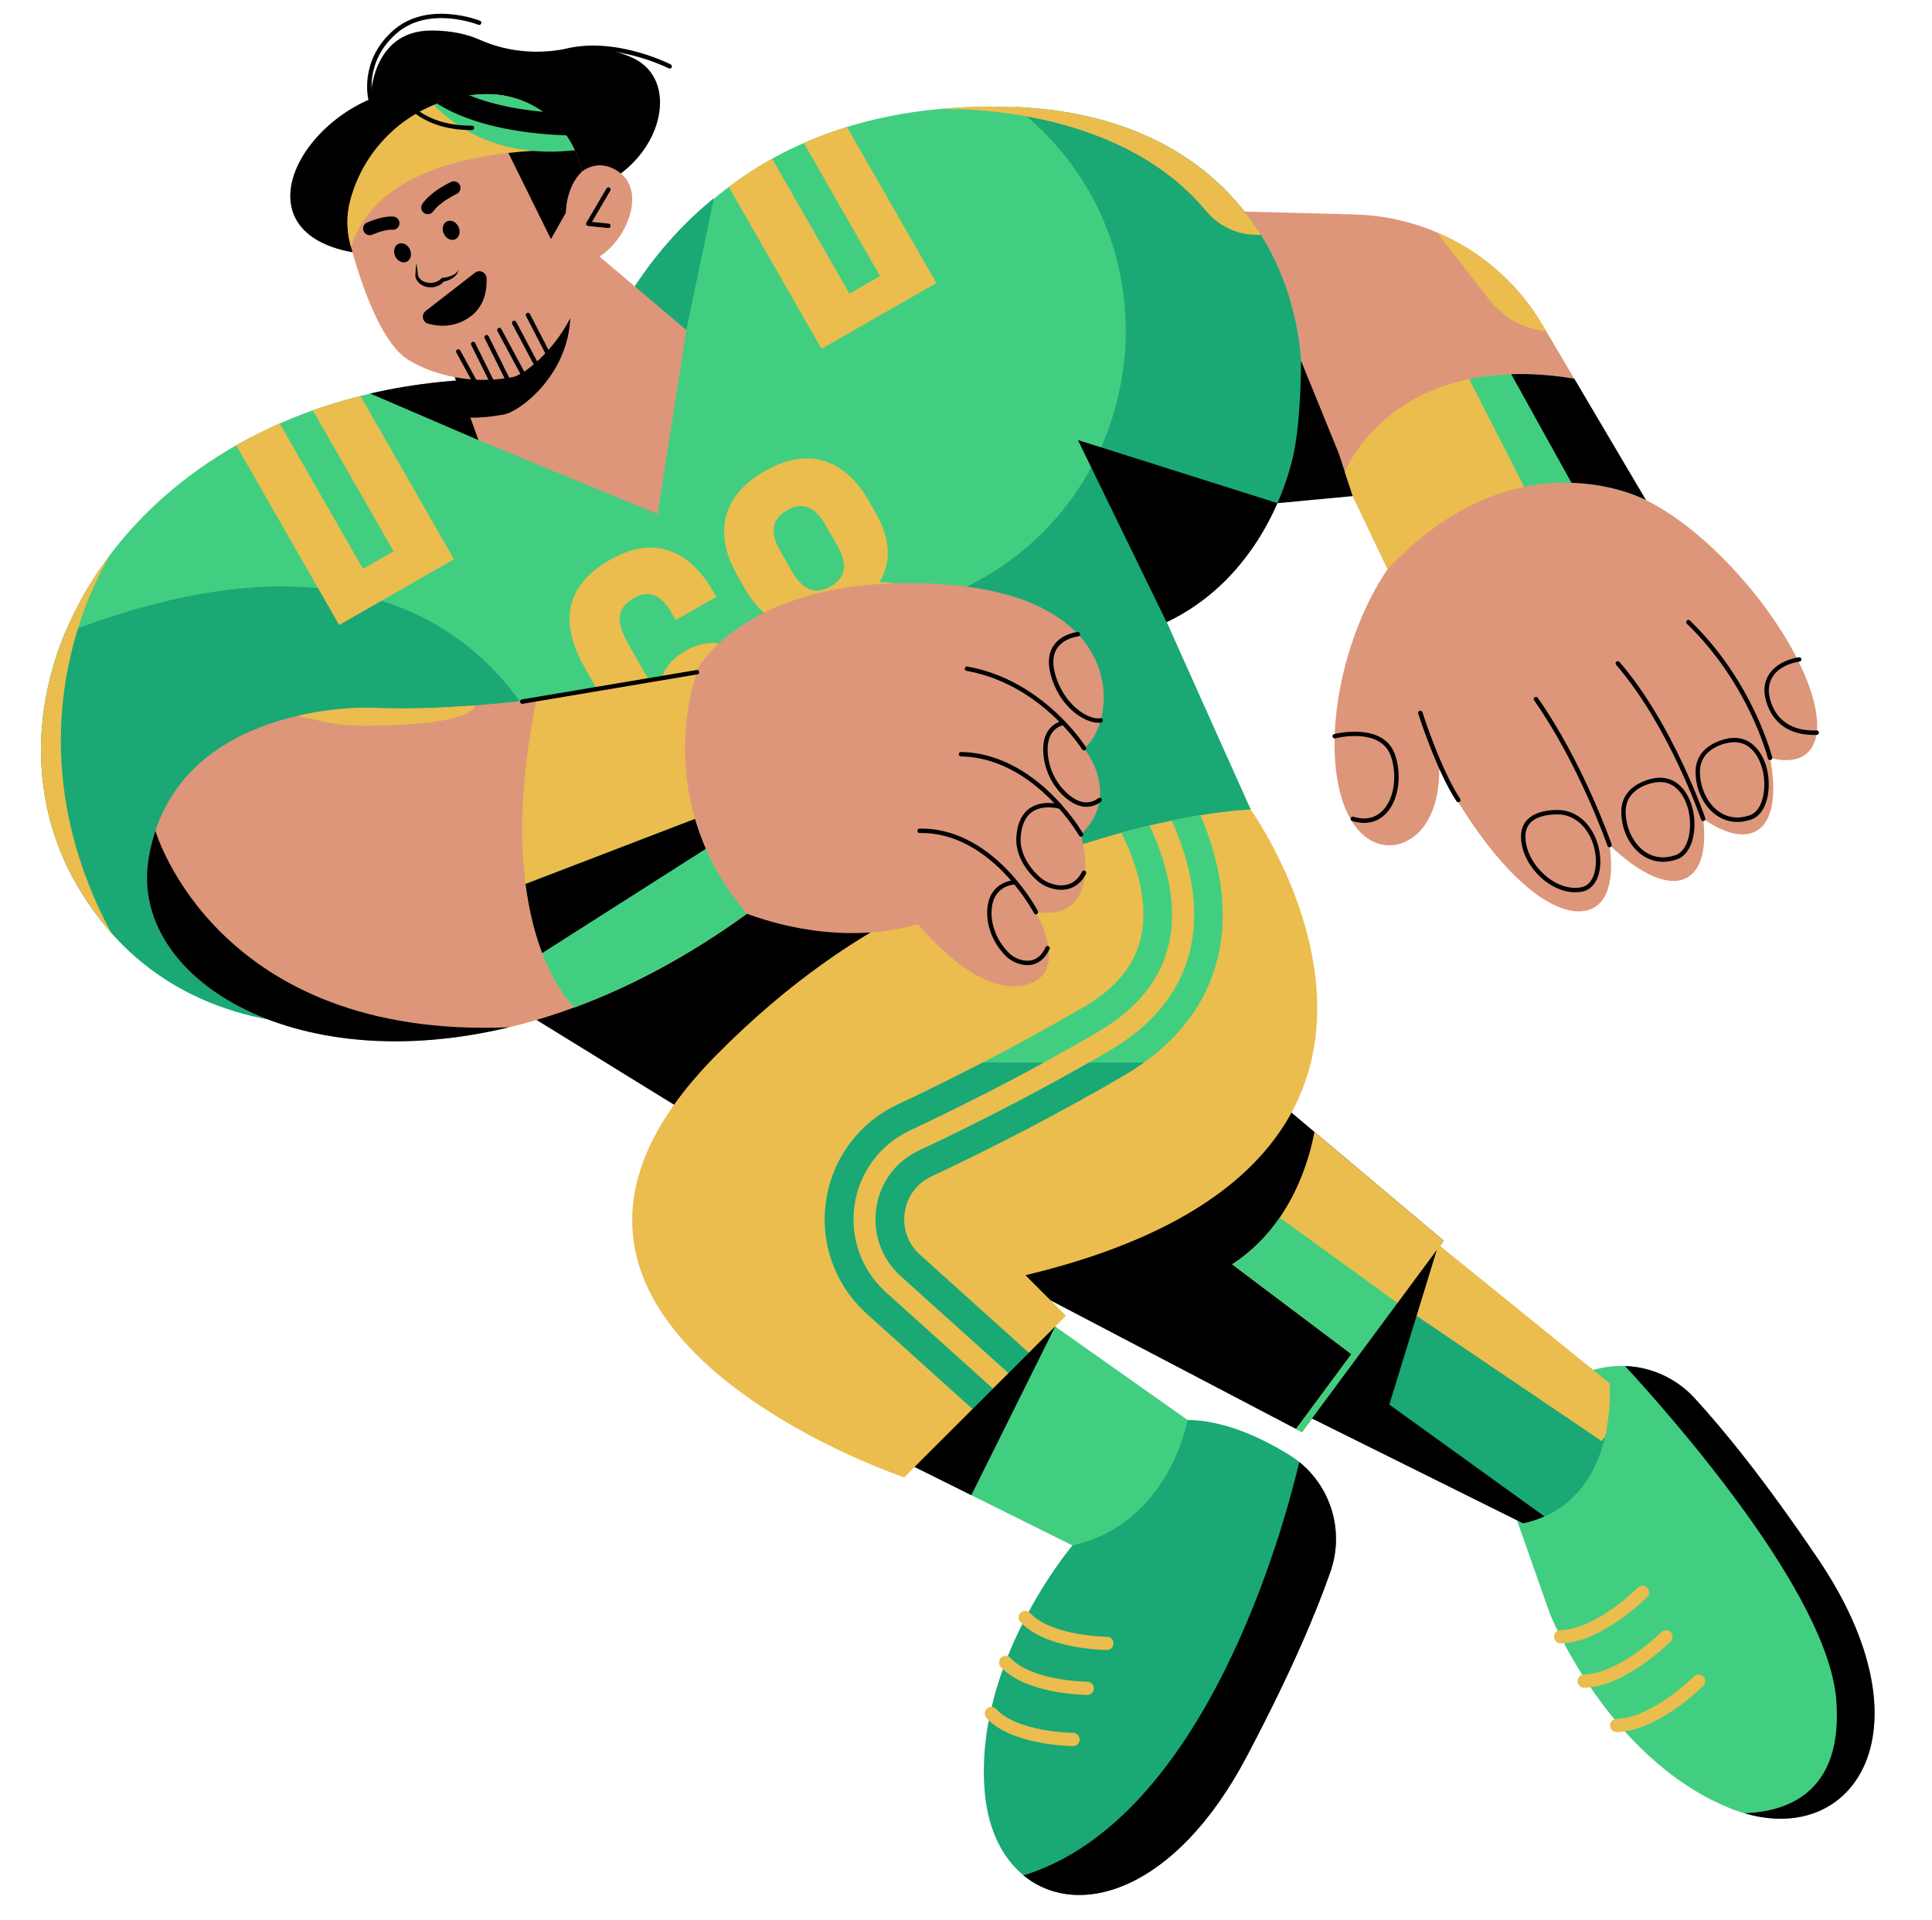 <?xml version="1.0" encoding="UTF-8"?><svg xmlns="http://www.w3.org/2000/svg" xmlns:xlink="http://www.w3.org/1999/xlink" height="435.3" preserveAspectRatio="xMidYMid meet" version="1.0" viewBox="-9.3 -3.1 438.0 435.3" width="438.0" zoomAndPan="magnify"><g id="change1_1"><path d="M292.32,353.3c-3.23,9.26-8.94,22.9-19.03,41.99c-16.25,30.76-38.38,36.89-50.54,26.87 c-4.76-3.89-7.99-10.25-8.77-18.57c-2.76-29.62,19.85-56.26,19.85-56.26l26.1-28.45c8.08,0.08,16.32,3.79,22.92,7.84 c0.85,0.52,1.65,1.09,2.41,1.7C292.55,334.31,295.48,344.25,292.32,353.3z" fill="#1AA875"/></g><g id="change2_1"><path d="M400.3,167.76c-1.92,1.64-4.82,1.91-8.32,1c1.58,8.17,0.67,14.4-3.09,16.56c-2.99,1.71-7.29,0.56-12.06-2.73 c0.76,6.54-0.36,11.43-3.6,13.28c-4.12,2.36-10.73-0.7-17.62-7.35c0.97,6.98-0.1,12.22-3.49,14.16 c-6.79,3.89-20.78-4.79-35.12-31.35c0,13.96-7.92,18.55-13.55,16.95c-9.85-2.79-13.13-21.64-7.34-42.09 c2.23-7.85,5.47-14.8,9.17-20.22l-7.87-16.53l-0.03-0.06l-17.08,1.61h-0.03l-10.51,0.99l-30.25,2.84l-3.17-8.89l-22.36-62.6 L239.56,44l24.48,0.64l8.79,0.23l0.04,0.01l24.95,0.65c2.5,0.07,4.96,0.31,7.38,0.74c3.89,0.68,7.67,1.79,11.25,3.32 c7.57,3.21,14.3,8.23,19.56,14.69c1.61,1.97,3.08,4.07,4.39,6.3l0.82,1.39l4.37,7.41l2,3.39l16.25,27.52 c6.9,3.38,15.07,9.97,22.55,18.7C400.21,145.15,406.44,162.5,400.3,167.76z" fill="#DD967A"/></g><g id="change3_1"><path d="M386.15,408.06c-1.27-0.37-2.56-0.83-3.87-1.38c-27.43-11.51-40.27-44.01-40.27-44.01l-12.8-36.43 c3.88-7.08,11.03-12.6,17.71-16.52c3.8-2.23,8.03-3.23,12.19-3.07c5.84,0.21,11.53,2.7,15.71,7.23 c6.65,7.22,15.99,18.68,28.08,36.57C428.69,388.62,411.52,415.54,386.15,408.06z M208.77,282.76l51.16,36.12 c0,0-4.03,23.52-26.1,28.45l-71.94-35.74L208.77,282.76z" fill="#42CE81"/></g><g id="change1_2"><path d="M354.58,322.69c-1.56,6.65-5.24,14.3-13.75,18.07c-1.46,0.64-3.06,1.18-4.82,1.57l-47.86-23.78l-18.12-9 l31.59-42l16.3,12.99l37.69,30.03C355.61,310.57,356.12,316.15,354.58,322.69z" fill="#1AA875"/></g><g id="change3_2"><path d="M255.19,137.96c-0.01,0-0.01,0.01-0.02,0.01l19.04,42.5l0.02,0.05L151,252.01l-46.64-28.76 c0,0-4.99,1.9-12.85,3.61c-18.54,4.05-53.05,7.04-75.6-18.44c-2.58-2.9-4.99-6.17-7.21-9.85c-4.79-7.95-7.55-16.59-8.4-25.45 c-0.42-4.22-0.4-8.49,0.04-12.75c0.69-6.67,2.39-13.34,5.05-19.81c0-0.01,0.01-0.02,0.01-0.03c0.01-0.02,0.01-0.03,0.02-0.05 c2.59-6.27,6.09-12.36,10.46-18.07c0.02-0.03,0.03-0.05,0.03-0.05c7.19-9.43,16.71-17.86,28.34-24.49 c8.34-4.75,17.75-8.58,28.17-11.18c0.74-0.2,1.48-0.38,2.22-0.55c2.41-0.56,4.88-1.06,7.39-1.48c11.58-1.95,24.25-2.47,37.91-1.18 c0.32,0.03,0.64,0.06,0.95,0.09c1.33,0.12,2.68,0.27,4.03,0.44c0,0,0.31-1.26,1.06-3.45c0.01-0.03,0.02-0.06,0.03-0.09 c2.52-7.28,9.83-24.43,26.48-38.43c0.35-0.31,0.71-0.61,1.07-0.9c0.77-0.62,1.55-1.24,2.36-1.85c7.25-5.48,16.08-10.3,26.79-13.6 c6.12-1.88,12.86-3.28,20.27-4.01c0,0,0.02,0,0.07,0c5.53-0.55,11.43-0.73,17.73-0.47h0.08c24.53,1.02,41.52,10.46,51.97,23.66 c1.35,1.71,2.59,3.47,3.72,5.29c3.04,4.88,5.3,10.14,6.84,15.58c0.13,0.45,0.25,0.91,0.37,1.37c0.12,0.45,0.23,0.91,0.34,1.37 s0.21,0.92,0.31,1.39c0.08,0.39,0.16,0.78,0.24,1.17c0.14,0.75,0.27,1.5,0.39,2.25c0.06,0.38,0.12,0.77,0.17,1.15 c0.06,0.43,0.12,0.87,0.17,1.3s0.1,0.87,0.14,1.3c0.06,0.57,0.11,1.14,0.15,1.7c0.04,0.54,0.07,1.08,0.1,1.62 c0,0.06,0.01,0.12,0.01,0.18c0.04,0.8,0.06,1.6,0.07,2.41c0,0.17,0,0.34,0,0.52c0,0.69,0,1.39-0.02,2.08c0,0.11,0,0.22-0.01,0.32 c-0.25,8.73-2.14,17.35-5.53,25.13C275.17,122.74,266.63,132.57,255.19,137.96z" fill="#42CE81"/></g><g id="change1_3"><path d="M283.68,101.07c-0.87,3.4-2,6.7-3.38,9.86c-0.01,0.02-0.02,0.04-0.03,0.06c-2.21,5.05-5.04,9.74-8.47,13.87 c-4.54,5.48-10.12,9.99-16.63,13.05l0.02,0.05l19.04,42.5l-0.02,0.01L151,251.95l-46.64-28.76c0,0-65.7,25.02-95.66-24.68 c-4.78-7.93-7.53-16.55-8.4-25.39c-0.42-4.22-0.4-8.49,0.04-12.75c0.68-6.69,2.38-13.38,5.05-19.87l0.02-0.02h0.01 c96.27-37.42,113.15,36.24,113.15,36.24l92.23-47.25c11.09-5.68,19.65-13.93,25.54-23.54c0.62-1.01,1.21-2.03,1.77-3.06 c0.81-1.5,1.56-3.02,2.23-4.58c7.58-17.11,7.54-37.12-0.78-54.29c-3.72-7.63-9.07-14.71-16.12-20.71c-0.13-0.11-0.26-0.22-0.39-0.33 c-1.17-0.98-1.95-1.57-2.19-1.75c-0.05-0.04-0.08-0.06-0.08-0.06c24.61,1,41.65,10.47,52.09,23.73c1.35,1.7,2.58,3.46,3.71,5.28 c3.03,4.88,5.29,10.14,6.81,15.58c0.13,0.45,0.25,0.91,0.37,1.37c0.12,0.45,0.23,0.91,0.34,1.37s0.21,0.92,0.31,1.39 c0.08,0.39,0.16,0.78,0.24,1.17c0.14,0.75,0.27,1.5,0.39,2.25c0.06,0.38,0.12,0.77,0.17,1.15c0.06,0.43,0.12,0.87,0.17,1.3 s0.1,0.87,0.14,1.3c0.06,0.57,0.11,1.14,0.15,1.7c0.04,0.54,0.07,1.08,0.1,1.62c0,0.06,0.01,0.12,0.01,0.18 C286.12,87.48,285.39,94.45,283.68,101.07z M152.54,41.83c-17.41,14.17-24.98,31.9-27.55,39.33l21.31-9.42L152.54,41.83z" fill="#1AA875"/></g><g id="change4_1"><path d="M120.89,83.57L99.17,96.69L74.64,86.14c2.41-0.56,4.88-1.06,7.39-1.48c11.58-1.95,24.25-2.47,37.91-1.18 C120.26,83.51,120.58,83.54,120.89,83.57z M82.83,54.76c27.39-1.22,33.7-13.21,33.7-13.21c22.29-1.4,30.47-25.22,17.89-31.38 c-5.57-2.73-11.71-2.77-16.82-1.96c-6.17,0.97-12.48,0.23-18.18-2.31c-2.66-1.18-6.22-2.08-10.91-2.08 c-13.8,0-13.8,15.51-13.8,15.51C54.06,28.12,44.12,56.49,82.83,54.76z M112.35,228.17L151,252.01l66.55-38.12l-57.36-42.55 L112.35,228.17z M280.28,110.98l-39.94-12.63l-5.26-1.66l3.03,6.24l17.06,35.04c6.54-3.07,12.13-7.6,16.68-13.11 c3.41-4.13,6.25-8.83,8.45-13.87L280.28,110.98z" fill="inherit"/></g><g id="change2_2"><path d="M146.3,71.74l-6.52,41.72L99.17,96.69l-2.09-5.79l-3.04-8.43c-3.68-0.69-7.49-1.92-10.83-4.01 c-6.23-3.88-10.76-17.6-12.93-25.52c-0.05-0.19-0.11-0.38-0.15-0.56c-0.87-3.26-0.9-6.67-0.05-9.93c0.14-0.54,0.29-1.06,0.46-1.58 c1.99-6.32,5.82-11.71,10.8-15.65c4.37-3.45,9.65-5.78,15.35-6.62c1.32-0.2,2.66-0.31,4.02-0.34c8.85-0.19,16.73,4.95,20.27,12.69 c0.71,1.53,1.24,3.17,1.59,4.88c1.8-1.3,4.72-2.41,8.22-0.09c6.63,4.39,2.01,15.46-4.18,19.33L146.3,71.74z" fill="#DD967A"/></g><g id="change4_2"><path d="M119.98,69.04c-0.54,13.05-11.56,21.28-15.09,21.86c-1.61,0.26-4.48,0.8-7.73,0.69l-3.37-9.17 c6.13,1.15,10.36,0.45,13.03,0.02C109.43,82.01,116.16,76.6,119.98,69.04z M92.04,47.09c-0.92,0.43-1.24,1.68-0.73,2.8 s1.69,1.69,2.61,1.26s1.24-1.68,0.73-2.8S92.96,46.67,92.04,47.09z M81.02,52.19c-0.92,0.43-1.24,1.68-0.73,2.8 c0.52,1.12,1.69,1.69,2.61,1.26c0.92-0.43,1.24-1.68,0.73-2.8S81.94,51.77,81.02,52.19z M86.91,45.25c0.24,0.15,0.51,0.22,0.78,0.22 c0.5,0,0.99-0.25,1.28-0.7c0.01-0.02,1.27-1.95,5.29-3.91c0.74-0.36,1.05-1.26,0.69-2.01c-0.36-0.74-1.26-1.05-2.01-0.69 c-4.82,2.36-6.37,4.78-6.53,5.05C85.99,43.92,86.21,44.82,86.91,45.25z M81.25,47.72c0.12-0.82-0.45-1.58-1.27-1.7 c-0.22-0.03-2.29-0.27-6.05,1.33c-0.76,0.32-1.12,1.21-0.79,1.97c0.24,0.57,0.8,0.91,1.38,0.91c0.2,0,0.4-0.04,0.59-0.12 c2.88-1.23,4.39-1.13,4.47-1.12C80.39,49.09,81.13,48.53,81.25,47.72z M100.71,18.27c-1.36,0.03-2.7,0.14-4.02,0.34l8.39,11.19 l10.52,21.32l3.38-5.97c0,0-0.03-5.8,3.6-9.29C120.53,25.49,111.32,18.05,100.71,18.27z M101.01,59.97 c-0.06-1.33-1.59-2.03-2.64-1.22l-11.18,8.68c-1.07,0.83-0.72,2.51,0.58,2.87c2.32,0.65,5.78,0.93,9.2-1.35 C100.58,66.55,101.13,62.65,101.01,59.97z M288.7,253.57l-84.26-70.98l-61.51,64.15l141.59,74.19l1.35,0.7l30.53-41.25l1.58-2.14 L288.7,253.57z M297.38,109.38l-3.15-9.62l-8.56-21.02c0,0,0.01,14.6-1.99,22.33v0.06c-0.87,3.4-2,6.7-3.38,9.86l6.36-0.6 L297.38,109.38z" fill="inherit"/></g><g id="change5_1"><path d="M120.99,30.96c-2.45-0.06-5.74-0.06-9.48,0.15c-14.61,0.84-36.05,5.03-41.22,21.83 c-0.05-0.19-0.11-0.38-0.15-0.56c-0.87-3.26-0.9-6.67-0.05-9.93c0.14-0.54,0.29-1.06,0.46-1.58c1.99-6.32,5.82-11.71,10.8-15.65 c2.34-1.85,4.95-3.38,7.74-4.52c2.41-1,4.96-1.71,7.6-2.1c1.32-0.2,2.66-0.31,4.02-0.34C109.56,18.08,117.44,23.23,120.99,30.96z M171.27,163.57c2.84,4.96,3.77,9.52,2.79,13.69c-0.98,4.17-3.86,7.62-8.64,10.36c-4.78,2.74-9.22,3.48-13.31,2.22 c-4.09-1.26-7.56-4.37-10.4-9.33l-18.35-32.04c-6.15-10.74-4.27-18.95,5.64-24.63c4.72-2.7,9.09-3.42,13.1-2.16 c4.02,1.27,7.46,4.41,10.33,9.42l0.66,1.15l-9.2,5.27l-1.01-1.77c-2.33-4.07-5.18-5.14-8.54-3.22c-1.83,1.05-2.86,2.39-3.11,4.01 c-0.24,1.63,0.45,3.86,2.07,6.69l6.79,11.86l0.18-0.1c-0.35-4.58,1.57-8.07,5.76-10.47c3.54-2.03,6.92-2.36,10.13-0.98 c3.21,1.37,6.14,4.36,8.78,8.96L171.27,163.57z M161.94,169.85l-6.29-10.97c-2.33-4.07-5.18-5.14-8.54-3.22 c-3.36,1.93-3.88,4.93-1.55,9l6.29,10.97c2.3,4.01,5.13,5.06,8.49,3.13C163.71,176.83,164.24,173.87,161.94,169.85z M209.58,157.08 c-1.12,4.13-4.13,7.6-9.03,10.4c-4.9,2.81-9.41,3.65-13.54,2.53c-4.13-1.12-7.61-4.16-10.45-9.12l-3.14-5.49 c-1.76-3.07-2.73-5.94-2.93-8.61c-0.2-2.67,0.49-5.24,2.05-7.7l-0.1-0.18c-2.71,0.06-5.11-0.61-7.22-2.04 c-2.11-1.42-4.04-3.66-5.79-6.73l-1.47-2.57c-2.84-4.96-3.73-9.48-2.66-13.58c1.06-4.1,3.98-7.51,8.76-10.25 c4.78-2.74,9.21-3.53,13.27-2.37c4.07,1.16,7.53,4.21,10.37,9.17l1.47,2.57c3.38,5.9,3.71,11.12,0.98,15.66l0.1,0.18 c2.92-0.1,5.48,0.61,7.68,2.12c2.2,1.52,4.18,3.81,5.94,6.88l3.14,5.49C209.84,148.41,210.7,152.95,209.58,157.08z M180.59,120.73 l-2.79-4.87c-2.37-4.13-5.26-5.22-8.68-3.26c-3.42,1.96-3.95,5.01-1.58,9.14l2.79,4.87c2.37,4.13,5.26,5.22,8.68,3.26 C182.42,127.91,182.95,124.86,180.59,120.73z M196.96,148.5l-3.4-5.93c-2.67-4.66-5.83-5.94-9.49-3.85 c-3.66,2.1-4.15,5.47-1.48,10.14l3.4,5.93c2.67,4.66,5.83,5.94,9.49,3.85C199.14,156.54,199.63,153.16,196.96,148.5z" fill="#EABD4E"/></g><g id="change3_3"><path d="M120.99,30.96c-3.44,0.39-6.6,0.42-9.48,0.15c-11.28-0.99-18.43-6.24-22.42-10.41c2.41-1,4.96-1.71,7.6-2.1 c1.32-0.2,2.66-0.31,4.02-0.34C109.56,18.08,117.44,23.23,120.99,30.96z" fill="#42CE81"/></g><g id="change5_2"><path d="M223.18,286.06l9.18,9.19l-8.41,8.41l-4.61,4.6l-8.14,8.14l-15.52,15.5c0,0-103.03-34.52-42.71-95.63 c33.22-33.65,63.67-42.13,88.14-49.45c1.29-0.39,2.56-0.75,3.79-1.09c1.54-0.43,3.03-0.82,4.47-1.18c0.65-0.16,1.29-0.32,1.92-0.47 c0.81-0.19,1.59-0.37,2.36-0.54c0.92-0.2,1.82-0.4,2.69-0.57c2.06-0.43,3.97-0.78,5.71-1.08c0.27-0.05,0.54-0.09,0.8-0.13 c7.21-1.18,11.38-1.3,11.38-1.3S331.44,260.18,223.18,286.06z" fill="#EABD4E"/></g><g id="change2_3"><path d="M235.76,186.14c0,0,5.68,19.76-10.21,17.59c0,0,8.32,14.45-2.89,16.61c-11.21,2.17-23.83-13.93-23.83-13.93 s-16.06,5.96-38.82-2.31c-13.37,9.67-26.54,16.6-39.12,21.24c-5.03,1.86-9.96,3.35-14.77,4.5c-21.3,5.13-40.22,3.7-54.51-1.72 c-18.87-7.15-29.67-21.25-27.25-36.36c0.37-2.3,0.9-4.45,1.57-6.46v-0.01c4.19-12.64,13.81-19.57,23.43-23.36 c2.98-1.18,5.96-2.05,8.77-2.7c9.25-2.14,16.73-1.85,16.73-1.85c7.41,0.36,15.45,0.09,23.43-0.52h0.01 c4.76-0.36,9.49-0.85,14.05-1.41c18.03-2.21,33.28-5.45,36.37-6.12l-0.08-0.48c0,0,11.55-22.21,55.24-19.5s39.79,31.98,32.56,37.22 C236.44,166.57,245.12,176.95,235.76,186.14z" fill="#DD967A"/></g><g id="change4_3"><path d="M106.12,229.84c-49.41,11.91-86.02-11.52-81.76-38.08c0.37-2.3,0.9-4.45,1.57-6.46C26.2,186.19,40.23,232.6,106.12,229.84z M127.31,25.14c-0.01-1.37-1.13-2.47-2.5-2.47c-0.01,0-0.02,0-0.03,0c-27.33,0.32-34.94-8.55-35.11-8.76 c-0.83-1.08-2.39-1.29-3.48-0.47c-1.1,0.83-1.33,2.4-0.5,3.5c0.33,0.44,8.39,10.74,37.8,10.74c0.44,0,0.89,0,1.34-0.01 C126.21,27.65,127.32,26.52,127.31,25.14z M93.03,59.44c-0.64,0.26-1.36,0.4-2.02,0.47c-0.1,0.01-0.19,0.05-0.26,0.13l-0.02,0.02 c-0.71,0.76-1.78,1.08-2.82,0.98c-1.03-0.1-2.05-0.63-2.43-1.61c-0.1-0.97-0.22-1.94-0.39-2.91c-0.12,1-0.19,2-0.23,3l0,0.03 l0.01,0.05c0.13,0.66,0.54,1.27,1.08,1.68c0.54,0.41,1.18,0.66,1.84,0.74c0.66,0.09,1.34,0.03,1.97-0.21 c0.59-0.2,1.12-0.58,1.53-1.05c0.33-0.07,0.64-0.16,0.95-0.27c0.37-0.13,0.72-0.3,1.05-0.52c0.66-0.4,1.25-1.08,1.31-1.85 C94.27,58.79,93.67,59.19,93.03,59.44z M128.68,47.61l-3.78-0.39l4.16-7.09c0.14-0.24,0.06-0.54-0.18-0.68 c-0.24-0.14-0.54-0.06-0.68,0.18l-4.56,7.76c-0.09,0.15-0.09,0.33-0.02,0.48s0.23,0.25,0.39,0.27l4.56,0.47c0.02,0,0.04,0,0.05,0 c0.25,0,0.47-0.19,0.5-0.45C129.16,47.88,128.96,47.63,128.68,47.61z M104.36,71.5c-0.13-0.24-0.43-0.34-0.68-0.21 c-0.24,0.13-0.34,0.43-0.21,0.68l6.18,11.53c0.09,0.17,0.26,0.26,0.44,0.26c0.08,0,0.16-0.02,0.24-0.06 c0.24-0.13,0.34-0.43,0.21-0.68L104.36,71.5z M101.47,73.13c-0.12-0.25-0.42-0.35-0.67-0.23c-0.25,0.12-0.35,0.42-0.23,0.67 l5.79,11.67c0.09,0.18,0.26,0.28,0.45,0.28c0.07,0,0.15-0.02,0.22-0.05c0.25-0.12,0.35-0.42,0.23-0.67L101.47,73.13z M102.99,85.52 c0.07,0,0.15-0.02,0.22-0.05c0.25-0.12,0.35-0.42,0.23-0.67l-5.02-10.12c-0.12-0.25-0.42-0.35-0.67-0.23 c-0.25,0.12-0.35,0.42-0.23,0.67l5.02,10.12C102.63,85.42,102.8,85.52,102.99,85.52z M98.76,85.26c0.09,0.17,0.26,0.26,0.44,0.26 c0.08,0,0.16-0.02,0.24-0.06c0.24-0.13,0.33-0.44,0.2-0.68l-4.6-8.42c-0.13-0.24-0.44-0.33-0.68-0.2c-0.24,0.13-0.33,0.44-0.2,0.68 L98.76,85.26z M107.72,69.88c-0.13-0.24-0.43-0.34-0.68-0.21c-0.24,0.13-0.34,0.43-0.21,0.68l5.68,10.7 c0.09,0.17,0.26,0.27,0.44,0.27c0.08,0,0.16-0.02,0.23-0.06c0.24-0.13,0.34-0.43,0.21-0.68L107.72,69.88z M110.83,68.09 c-0.13-0.25-0.43-0.34-0.67-0.21c-0.25,0.13-0.34,0.43-0.21,0.67l5.21,10.08c0.09,0.17,0.26,0.27,0.44,0.27 c0.08,0,0.16-0.02,0.23-0.06c0.25-0.13,0.34-0.43,0.21-0.67L110.83,68.09z M74.7,19.82c0.04,0,0.08-0.01,0.13-0.02 c0.27-0.07,0.43-0.34,0.36-0.61c-0.02-0.08-2-8.2,5.35-14.67c7.36-6.47,18.48-2.04,18.6-2c0.26,0.1,0.55-0.02,0.65-0.27 c0.1-0.26-0.02-0.55-0.27-0.65C99.39,1.56,87.7-3.1,79.87,3.78c-7.83,6.88-5.68,15.58-5.66,15.67 C74.28,19.68,74.48,19.82,74.7,19.82z M142.76,11.51c-0.58-0.29-14.23-7.15-26.11-2.88c-0.26,0.09-0.4,0.38-0.3,0.64 s0.38,0.39,0.64,0.3c11.47-4.12,25.18,2.76,25.32,2.83c0.07,0.04,0.15,0.05,0.23,0.05c0.18,0,0.36-0.1,0.45-0.27 C143.1,11.94,143,11.64,142.76,11.51z M97.7,25.39c-0.03,0-0.09,0-0.13,0c-13.42,0-16.5-8.76-16.63-9.13 c-0.09-0.26-0.37-0.4-0.63-0.32c-0.26,0.09-0.4,0.37-0.32,0.63c0.03,0.1,3.41,9.82,17.58,9.82c0.04,0,0.09,0,0.13,0 c0.28,0,0.5-0.23,0.5-0.5C98.2,25.61,97.98,25.39,97.7,25.39z" fill="inherit"/></g><g id="change5_3"><path d="M202.98,61.08l-26.03,14.91l-21.03-36.7c3-2.27,6.27-4.41,9.83-6.4l17.52,30.59l6.94-3.97l-17.28-30.18 c3.07-1.35,6.32-2.58,9.78-3.64L202.98,61.08z M61.63,89.94l18.31,31.98L73,125.89L54.11,92.92c-3.43,1.51-6.72,3.17-9.86,4.95 l23.34,40.75l26.03-14.91l-21.2-37.02C68.69,87.62,65.1,88.71,61.63,89.94z" fill="#EABD4E"/></g><g id="change5_4"><path d="M148.26,182.59c2.01,6.91,5.63,14.29,11.75,21.51c-13.37,9.67-26.54,16.6-39.12,21.24 c0,0-8.43-7.66-11.04-28c-1.33-10.42-1.14-24.15,2.5-41.89c18.03-2.21,33.28-5.45,36.37-6.12 C148.72,149.33,142.92,164.32,148.26,182.59z M347.59,82.77c-9.47-1.56-17.33-1.28-23.83,0.07c-21.72,4.52-28.18,21.04-28.18,21.04 l1.83,5.56l7.87,16.53c10.87-11.56,21.67-16.74,30.98-18.65c15.99-3.31,27.58,2.97,27.58,2.97L347.59,82.77z" fill="#EABD4E"/></g><g id="change4_4"><path d="M321.73,178.03c0.15,0.23,0.09,0.54-0.14,0.69c-0.08,0.06-0.18,0.08-0.28,0.08c-0.16,0-0.32-0.08-0.42-0.23 c-4.58-6.95-8.63-19.74-8.67-19.87c-0.08-0.26,0.06-0.54,0.33-0.63c0.26-0.08,0.54,0.06,0.63,0.33 C313.22,158.54,317.23,171.2,321.73,178.03z M339.32,155.13c-0.16-0.23-0.47-0.28-0.7-0.12s-0.28,0.47-0.12,0.7 c10.14,14.41,16.57,32.79,16.63,32.98c0.07,0.21,0.27,0.34,0.47,0.34c0.05,0,0.11-0.01,0.16-0.03c0.26-0.09,0.4-0.38,0.31-0.64 C356.02,188.17,349.54,169.65,339.32,155.13z M357.85,147c-0.18-0.21-0.5-0.23-0.71-0.05c-0.21,0.18-0.23,0.5-0.05,0.71 c11.96,13.8,19.2,34.88,19.27,35.09c0.07,0.21,0.27,0.34,0.47,0.34c0.05,0,0.11-0.01,0.16-0.03c0.26-0.09,0.4-0.37,0.31-0.63 C377.24,182.21,369.94,160.96,357.85,147z M373.82,137.61c-0.2-0.19-0.51-0.19-0.71,0.01c-0.19,0.2-0.19,0.52,0.01,0.71 c14.1,13.6,18.33,30.38,18.38,30.55c0.06,0.23,0.26,0.38,0.49,0.38c0.04,0,0.08,0,0.12-0.01c0.27-0.07,0.43-0.34,0.37-0.6 C392.43,168.47,388.14,151.42,373.82,137.61z M353.5,191.78c0.15,3.92-1.46,6.79-4.1,7.3c-0.52,0.1-1.05,0.15-1.59,0.15 c-2.37,0-4.88-0.97-7.1-2.77c-3.16-2.56-5.15-6.31-5.19-9.78c-0.02-1.71,0.54-3.1,1.66-4.13c2.62-2.4,7.37-1.95,7.57-1.93 c0,0,0.01,0,0.01,0C350.25,181.28,353.31,186.73,353.5,191.78z M352.5,191.81c-0.17-4.62-2.92-9.6-7.86-10.2 c-0.04,0-0.42-0.04-0.98-0.04c-1.46,0-4.18,0.22-5.81,1.71c-0.9,0.83-1.35,1.97-1.33,3.38c0.04,3.18,1.89,6.64,4.82,9.02 c2.5,2.03,5.37,2.91,7.87,2.41C351.79,197.59,352.59,194.39,352.5,191.81z M374.47,180.45c1.04,4.46-0.02,10.05-3.54,11.29 c-1.09,0.38-2.16,0.58-3.2,0.58c-1.69,0-3.29-0.51-4.73-1.51c-2.87-2-4.69-5.73-4.74-9.73c-0.09-6.75,7.61-7.75,7.85-7.78 C370.89,172.73,373.57,176.62,374.47,180.45z M373.49,180.68c-0.37-1.57-1.88-6.44-6.45-6.44c-0.27,0-0.54,0.02-0.83,0.05 c0,0,0,0,0,0c-0.29,0.03-7.04,0.86-6.96,6.77c0.05,3.62,1.74,7.13,4.31,8.92c2.05,1.43,4.48,1.71,7.03,0.81 C373.5,189.77,374.44,184.74,373.49,180.68z M391.31,171.42c1.04,4.46-0.02,10.05-3.54,11.29c-1.09,0.38-2.16,0.58-3.2,0.58 c-1.69,0-3.29-0.51-4.73-1.51c-2.87-2-4.69-5.73-4.74-9.73c-0.09-6.75,7.61-7.75,7.85-7.78 C387.73,163.69,390.41,167.58,391.31,171.42z M390.33,171.64c-0.37-1.57-1.88-6.44-6.45-6.44c-0.27,0-0.54,0.02-0.83,0.05 c0,0,0,0,0,0c-0.29,0.03-7.04,0.86-6.96,6.77c0.05,3.62,1.74,7.13,4.31,8.92c2.05,1.43,4.48,1.71,7.03,0.81 C390.34,180.74,391.28,175.7,390.33,171.64z M402.55,162.53c-10.33,0.37-10.83-8.47-10.85-8.83c-0.08-5.91,6.67-6.74,6.96-6.77 c0.27-0.03,0.47-0.28,0.44-0.55c-0.03-0.27-0.28-0.47-0.55-0.44c-0.08,0.01-7.94,0.96-7.85,7.79c0,0.1,0.5,9.82,11.23,9.82 c0.21,0,0.43,0,0.65-0.01c0.28-0.01,0.49-0.24,0.48-0.52S402.82,162.5,402.55,162.53z M293.16,163.36 c-0.27,0.07-0.43,0.34-0.36,0.61c0.07,0.27,0.34,0.43,0.61,0.35c0.11-0.03,10.47-2.69,12.69,4.26c1.42,4.46,0.59,9.58-1.97,12.16 c-1.68,1.7-3.96,2.17-6.6,1.36c-0.26-0.08-0.54,0.07-0.62,0.33c-0.08,0.26,0.07,0.54,0.33,0.63c1,0.31,1.9,0.44,2.72,0.44 c2.29,0,3.88-1.03,4.89-2.05c2.81-2.83,3.74-8.37,2.21-13.17C304.55,160.43,293.27,163.33,293.16,163.36z M240.14,159.76 c-2.67,0.49-8.6-3.16-10.36-10.55c-0.53-2.24-0.31-4.07,0.67-5.45c1.58-2.22,4.64-2.55,4.67-2.55c0.27-0.03,0.48-0.27,0.45-0.55 c-0.03-0.27-0.27-0.47-0.54-0.45c-0.14,0.01-3.54,0.37-5.39,2.96c-1.16,1.62-1.44,3.73-0.84,6.27c1.85,7.78,7.8,11.36,10.91,11.36 c0.21,0,0.41-0.02,0.6-0.05c0.27-0.05,0.45-0.31,0.4-0.58C240.68,159.9,240.41,159.72,240.14,159.76z M239.69,177.9 c-2.1,1.54-4.44,1.19-6.95-1.02c-2.58-2.27-4.22-5.6-4.5-9.14c-0.4-5.02,2.49-6.14,3.39-6.37c2.86,3.02,4.36,5.4,4.4,5.46 c0.09,0.15,0.26,0.24,0.43,0.24c0.09,0,0.18-0.02,0.26-0.07c0.23-0.15,0.31-0.45,0.16-0.69c-0.04-0.06-1.61-2.56-4.62-5.72 c-0.04-0.08-0.11-0.14-0.18-0.19c-4.44-4.62-11.9-10.55-22.07-12.36c-0.27-0.05-0.53,0.13-0.58,0.4c-0.05,0.27,0.13,0.53,0.4,0.58 c9.55,1.7,16.65,7.13,21.03,11.55c-1.43,0.55-4.02,2.25-3.62,7.24c0.3,3.8,2.07,7.38,4.84,9.82c1.68,1.48,3.34,2.22,4.93,2.22 c1.14,0,2.24-0.38,3.27-1.14c0.22-0.16,0.27-0.48,0.11-0.7C240.22,177.79,239.91,177.74,239.69,177.9z M236.67,194.36 c-0.25-0.12-0.55-0.03-0.67,0.22c-0.85,1.68-2.08,2.68-3.66,2.98c-2.34,0.45-4.72-0.73-5.75-1.64c-3.04-2.67-4.68-5.98-4.5-9.08 c0.16-2.79,1.05-4.76,2.62-5.85c2.27-1.57,5.37-0.9,6.12-0.71c2.89,3.3,4.46,6.02,4.5,6.09c0.09,0.16,0.26,0.25,0.44,0.25 c0.08,0,0.17-0.02,0.25-0.06c0.24-0.14,0.33-0.44,0.19-0.68c-0.04-0.07-1.64-2.85-4.6-6.23c-0.04-0.09-0.1-0.16-0.18-0.21 c-4.64-5.25-12.5-11.82-22.85-12.02c0,0-0.01,0-0.01,0c-0.27,0-0.49,0.22-0.5,0.49c-0.01,0.28,0.21,0.5,0.49,0.51 c9.33,0.19,16.58,5.75,21.18,10.64c-1.47-0.19-3.71-0.17-5.57,1.11c-1.85,1.28-2.88,3.5-3.06,6.62c-0.2,3.4,1.57,7.01,4.84,9.89 c1.18,1.04,3.24,1.99,5.35,1.99c0.42,0,0.83-0.04,1.25-0.12c1.87-0.36,3.38-1.58,4.36-3.51 C237.02,194.79,236.92,194.49,236.67,194.36z M228.39,211.45c-0.25-0.11-0.55,0-0.66,0.25c-0.77,1.72-1.89,2.72-3.33,2.99 c-1.79,0.33-3.83-0.58-4.91-1.64c-2.53-2.51-3.99-5.83-4-9.13c-0.02-5.63,4.08-6.35,5.18-6.44c2.86,3.48,4.4,6.4,4.44,6.48 c0.09,0.17,0.26,0.27,0.44,0.27c0.08,0,0.16-0.02,0.23-0.06c0.25-0.13,0.34-0.43,0.22-0.67c-0.04-0.08-1.63-3.12-4.61-6.73 c-0.03-0.08-0.09-0.14-0.15-0.19c-4.49-5.39-12.03-11.95-22.07-11.79c-0.28,0-0.5,0.23-0.49,0.51c0,0.27,0.23,0.49,0.5,0.49 c0,0,0,0,0.01,0c9.23-0.15,16.32,5.69,20.73,10.79c-0.92,0.18-2.31,0.63-3.46,1.78c-1.31,1.31-1.97,3.19-1.96,5.56 c0.01,3.56,1.58,7.14,4.29,9.83c1.05,1.04,2.91,2,4.82,2c0.32,0,0.65-0.03,0.97-0.09c1.22-0.23,2.92-1.03,4.06-3.56 C228.76,211.86,228.64,211.57,228.39,211.45z M148.64,148.83l-39.62,6.67c-0.27,0.05-0.46,0.3-0.41,0.58 c0.04,0.24,0.25,0.42,0.49,0.42c0.03,0,0.06,0,0.08-0.01l39.62-6.67c0.27-0.05,0.46-0.3,0.41-0.58 C149.17,148.97,148.92,148.79,148.64,148.83z" fill="inherit"/></g><g id="change3_4"><path d="M191.56,289.96l24.24,21.84l-4.6,4.6l-23.99-21.61c-7.19-6.47-10.64-16.05-9.22-25.62 c1.41-9.55,7.47-17.7,16.2-21.8c6.57-3.09,13.01-6.27,19.29-9.53c7.92-4.09,15.57-8.3,22.9-12.58c7.52-4.4,11.81-9.76,13.1-16.37 c1.6-8.15-1.44-16.87-4.58-23.16c1.54-0.43,3.03-0.82,4.47-1.18c0.65-0.16,1.29-0.32,1.92-0.47c3.36,7.12,6.39,16.72,4.58,26.01 c-1.64,8.45-7.1,15.44-16.21,20.78c-4.01,2.35-8.12,4.67-12.32,6.97c-9.72,5.31-19.89,10.47-30.39,15.41 c-6.75,3.18-11.44,9.48-12.53,16.88C183.32,277.54,185.99,284.95,191.56,289.96z M262.85,181.76c-0.26,0.04-0.53,0.08-0.8,0.13 c-1.74,0.3-3.65,0.65-5.71,1.08c3.48,7.7,6.42,17.88,4.45,28.05c-1.93,9.94-8.19,18.07-18.61,24.16c-1.52,0.89-3.05,1.77-4.59,2.66 c-12.13,6.91-25.05,13.61-38.51,19.94c-5.31,2.49-8.85,7.26-9.71,13.08c-0.85,5.75,1.21,11.5,5.53,15.39l24.44,22.01l4.61-4.6 l-24.7-22.24c-2.73-2.47-3.99-5.97-3.45-9.61c0.53-3.63,2.74-6.6,6.04-8.15c15.35-7.22,30.03-14.91,43.63-22.87 c1.61-0.94,3.13-1.92,4.56-2.95c9.39-6.72,15.15-15.3,17.14-25.58C269.31,201.18,266.47,190.24,262.85,181.76z" fill="#42CE81"/></g><g id="change1_4"><path d="M191.56,289.96l24.24,21.84l-4.6,4.6l-23.99-21.61c-7.19-6.47-10.64-16.05-9.22-25.62 c1.41-9.55,7.47-17.7,16.2-21.8c6.57-3.09,13.01-6.27,19.29-9.53h13.86c-9.72,5.31-19.89,10.47-30.39,15.41 c-6.75,3.18-11.44,9.48-12.53,16.88C183.32,277.54,185.99,284.95,191.56,289.96z M201.84,263.66c15.35-7.22,30.03-14.91,43.63-22.87 c1.61-0.94,3.13-1.92,4.56-2.95h-12.44c-12.13,6.91-25.05,13.61-38.51,19.94c-5.31,2.49-8.85,7.26-9.71,13.08 c-0.85,5.75,1.21,11.5,5.53,15.39l24.44,22.01l4.61-4.6l-24.7-22.24c-2.73-2.47-3.99-5.97-3.45-9.61 C196.33,268.18,198.54,265.21,201.84,263.66z" fill="#1AA875"/></g><g id="change5_5"><path d="M354.58,322.69l-0.79,0.98l-46.26-31.31l-21.66,29.27l-1.35-0.7l12.56-16.97l-27.05-20.37 c4.61-2.96,8.12-6.69,10.79-10.59c4.88-7.09,6.99-14.75,7.88-19.43l29.28,24.67l-0.85,1.14l38.48,31.19 C355.61,310.57,356.12,316.15,354.58,322.69z" fill="#EABD4E"/></g><g id="change3_5"><path d="M280.82,273l26.71,19.36l-21.66,29.27l-1.35-0.7l12.56-16.97l-27.05-20.37 C274.64,280.63,278.15,276.9,280.82,273z M347.59,82.77c-5.24-0.86-9.98-1.16-14.28-1.02c-3.47,0.1-6.65,0.48-9.55,1.09l12.5,24.48 c3.86-0.8,7.46-1.04,10.71-0.94c10.2,0.3,16.87,3.91,16.87,3.91L347.59,82.77z M148.26,182.59l-38.41,14.75 c0.82,6.44,2.23,11.61,3.77,15.67c3.33,8.75,7.27,12.33,7.27,12.33c12.58-4.64,25.75-11.57,39.12-21.24 c-4.16-4.9-7.16-9.88-9.29-14.73C149.72,187.07,148.91,184.8,148.26,182.59z" fill="#42CE81"/></g><g id="change4_5"><path d="M229.92,297.69l-19.01,38.25l-12.87-6.4L229.92,297.69z M316.44,280.32l-28.29,38.23l14.36,7.13l0,0l33.51,16.65 c1.76-0.39,3.36-0.93,4.82-1.57l-35.17-25.36L316.44,280.32z M109.85,197.34c0.82,6.44,2.23,11.61,3.77,15.67l37.1-23.64 c-1-2.3-1.81-4.57-2.46-6.78L109.85,197.34z M347.59,82.77c-5.24-0.86-9.98-1.16-14.28-1.02l13.66,24.63 c10.2,0.3,16.87,3.91,16.87,3.91L347.59,82.77z M402.9,350.45c-12.09-17.89-21.43-29.35-28.08-36.57 c-4.18-4.53-9.87-7.02-15.71-7.23c11.17,12.13,46.03,51.75,47.89,75.75c1.41,18.25-7.93,25.2-20.85,25.66 C411.52,415.54,428.69,388.62,402.9,350.45z M285.26,328.42c-3.39,14.38-21.16,80.97-62.51,93.74 c12.16,10.02,34.29,3.89,50.54-26.87c10.09-19.09,15.8-32.73,19.03-41.99C295.48,344.25,292.55,334.31,285.26,328.42z" fill="inherit"/></g><g id="change5_6"><path d="M344.51,369.54c-0.81,0-1.48-0.65-1.5-1.47c-0.02-0.83,0.64-1.51,1.47-1.53c8.05-0.18,17.46-9.53,17.55-9.62 c0.58-0.59,1.54-0.59,2.12,0c0.59,0.58,0.59,1.54,0,2.12c-0.42,0.42-10.37,10.3-19.61,10.51 C344.53,369.54,344.52,369.54,344.51,369.54z M349.86,379.61c9.24-0.21,19.19-10.09,19.61-10.51c0.58-0.59,0.58-1.54,0-2.12 c-0.59-0.58-1.54-0.58-2.12,0c-0.09,0.09-9.5,9.44-17.55,9.62c-0.83,0.02-1.48,0.71-1.47,1.53c0.02,0.82,0.69,1.47,1.5,1.47 C349.84,379.61,349.85,379.61,349.86,379.61z M357.24,389.67c9.24-0.21,19.19-10.08,19.61-10.51c0.58-0.59,0.58-1.54,0-2.12 c-0.59-0.59-1.54-0.58-2.12,0c-0.09,0.09-9.5,9.44-17.55,9.62c-0.83,0.02-1.49,0.71-1.47,1.53c0.02,0.82,0.69,1.47,1.5,1.47 C357.22,389.67,357.23,389.67,357.24,389.67z M243.14,369.56c0.01-0.83-0.66-1.51-1.49-1.51c-0.13,0-12.63-0.18-17.42-5.39 c-0.56-0.61-1.51-0.65-2.12-0.09c-0.61,0.56-0.65,1.51-0.09,2.12c5.67,6.16,19.03,6.35,19.6,6.35c0,0,0.01,0,0.01,0 C242.47,371.04,243.14,370.38,243.14,369.56z M238.7,379.76c0.01-0.83-0.66-1.51-1.49-1.51c-0.13,0-12.63-0.18-17.42-5.39 c-0.56-0.61-1.51-0.65-2.12-0.09s-0.65,1.51-0.09,2.12c5.67,6.16,19.03,6.35,19.6,6.35c0,0,0.01,0,0.01,0 C238.02,381.25,238.69,380.58,238.7,379.76z M235.46,391.35c0.01-0.83-0.66-1.51-1.49-1.51c-0.13,0-12.62-0.17-17.42-5.39 c-0.56-0.61-1.51-0.65-2.12-0.09s-0.65,1.51-0.09,2.12c5.67,6.16,19.03,6.35,19.6,6.35c0,0,0.01,0,0.01,0 C234.78,392.84,235.45,392.17,235.46,391.35z M15.88,122.41c-4.38,5.73-7.89,11.83-10.48,18.12c0,0.01-0.01,0.02-0.01,0.03 c-7.95,19.3-7.33,40.36,3.31,58.01c2.22,3.68,4.63,6.95,7.21,9.85C-9.34,161.29,15.07,123.89,15.88,122.41z M272.87,44.88 c-10.44-13.26-27.48-22.73-52.09-23.73c0,0,0.03,0.02,0.08,0.06h-0.08c-6.3-0.26-12.2-0.08-17.73,0.47 c0.87-0.04,9.42-0.38,20.39,1.61c13.03,2.37,29.5,8.02,40.6,21.35c0.01,0.02,0.03,0.03,0.04,0.05c2.76,3.31,6.75,5.34,11.06,5.44 l1.41,0.03h0.03C275.45,48.34,274.22,46.58,272.87,44.88z M340.4,70.58c-1.31-2.23-2.78-4.33-4.39-6.3 c-5.26-6.46-11.99-11.48-19.56-14.69l11.98,15.39c3.11,4,7.74,6.53,12.79,6.99h0L340.4,70.58z M98.3,156.86h-0.01 c-7.98,0.61-16.02,0.88-23.43,0.52c0,0-7.48-0.29-16.73,1.85c5.76,1.23,9.12,2.23,14.57,2.23C98.99,161.45,98.3,156.86,98.3,156.86z" fill="#EABD4E"/></g></svg>